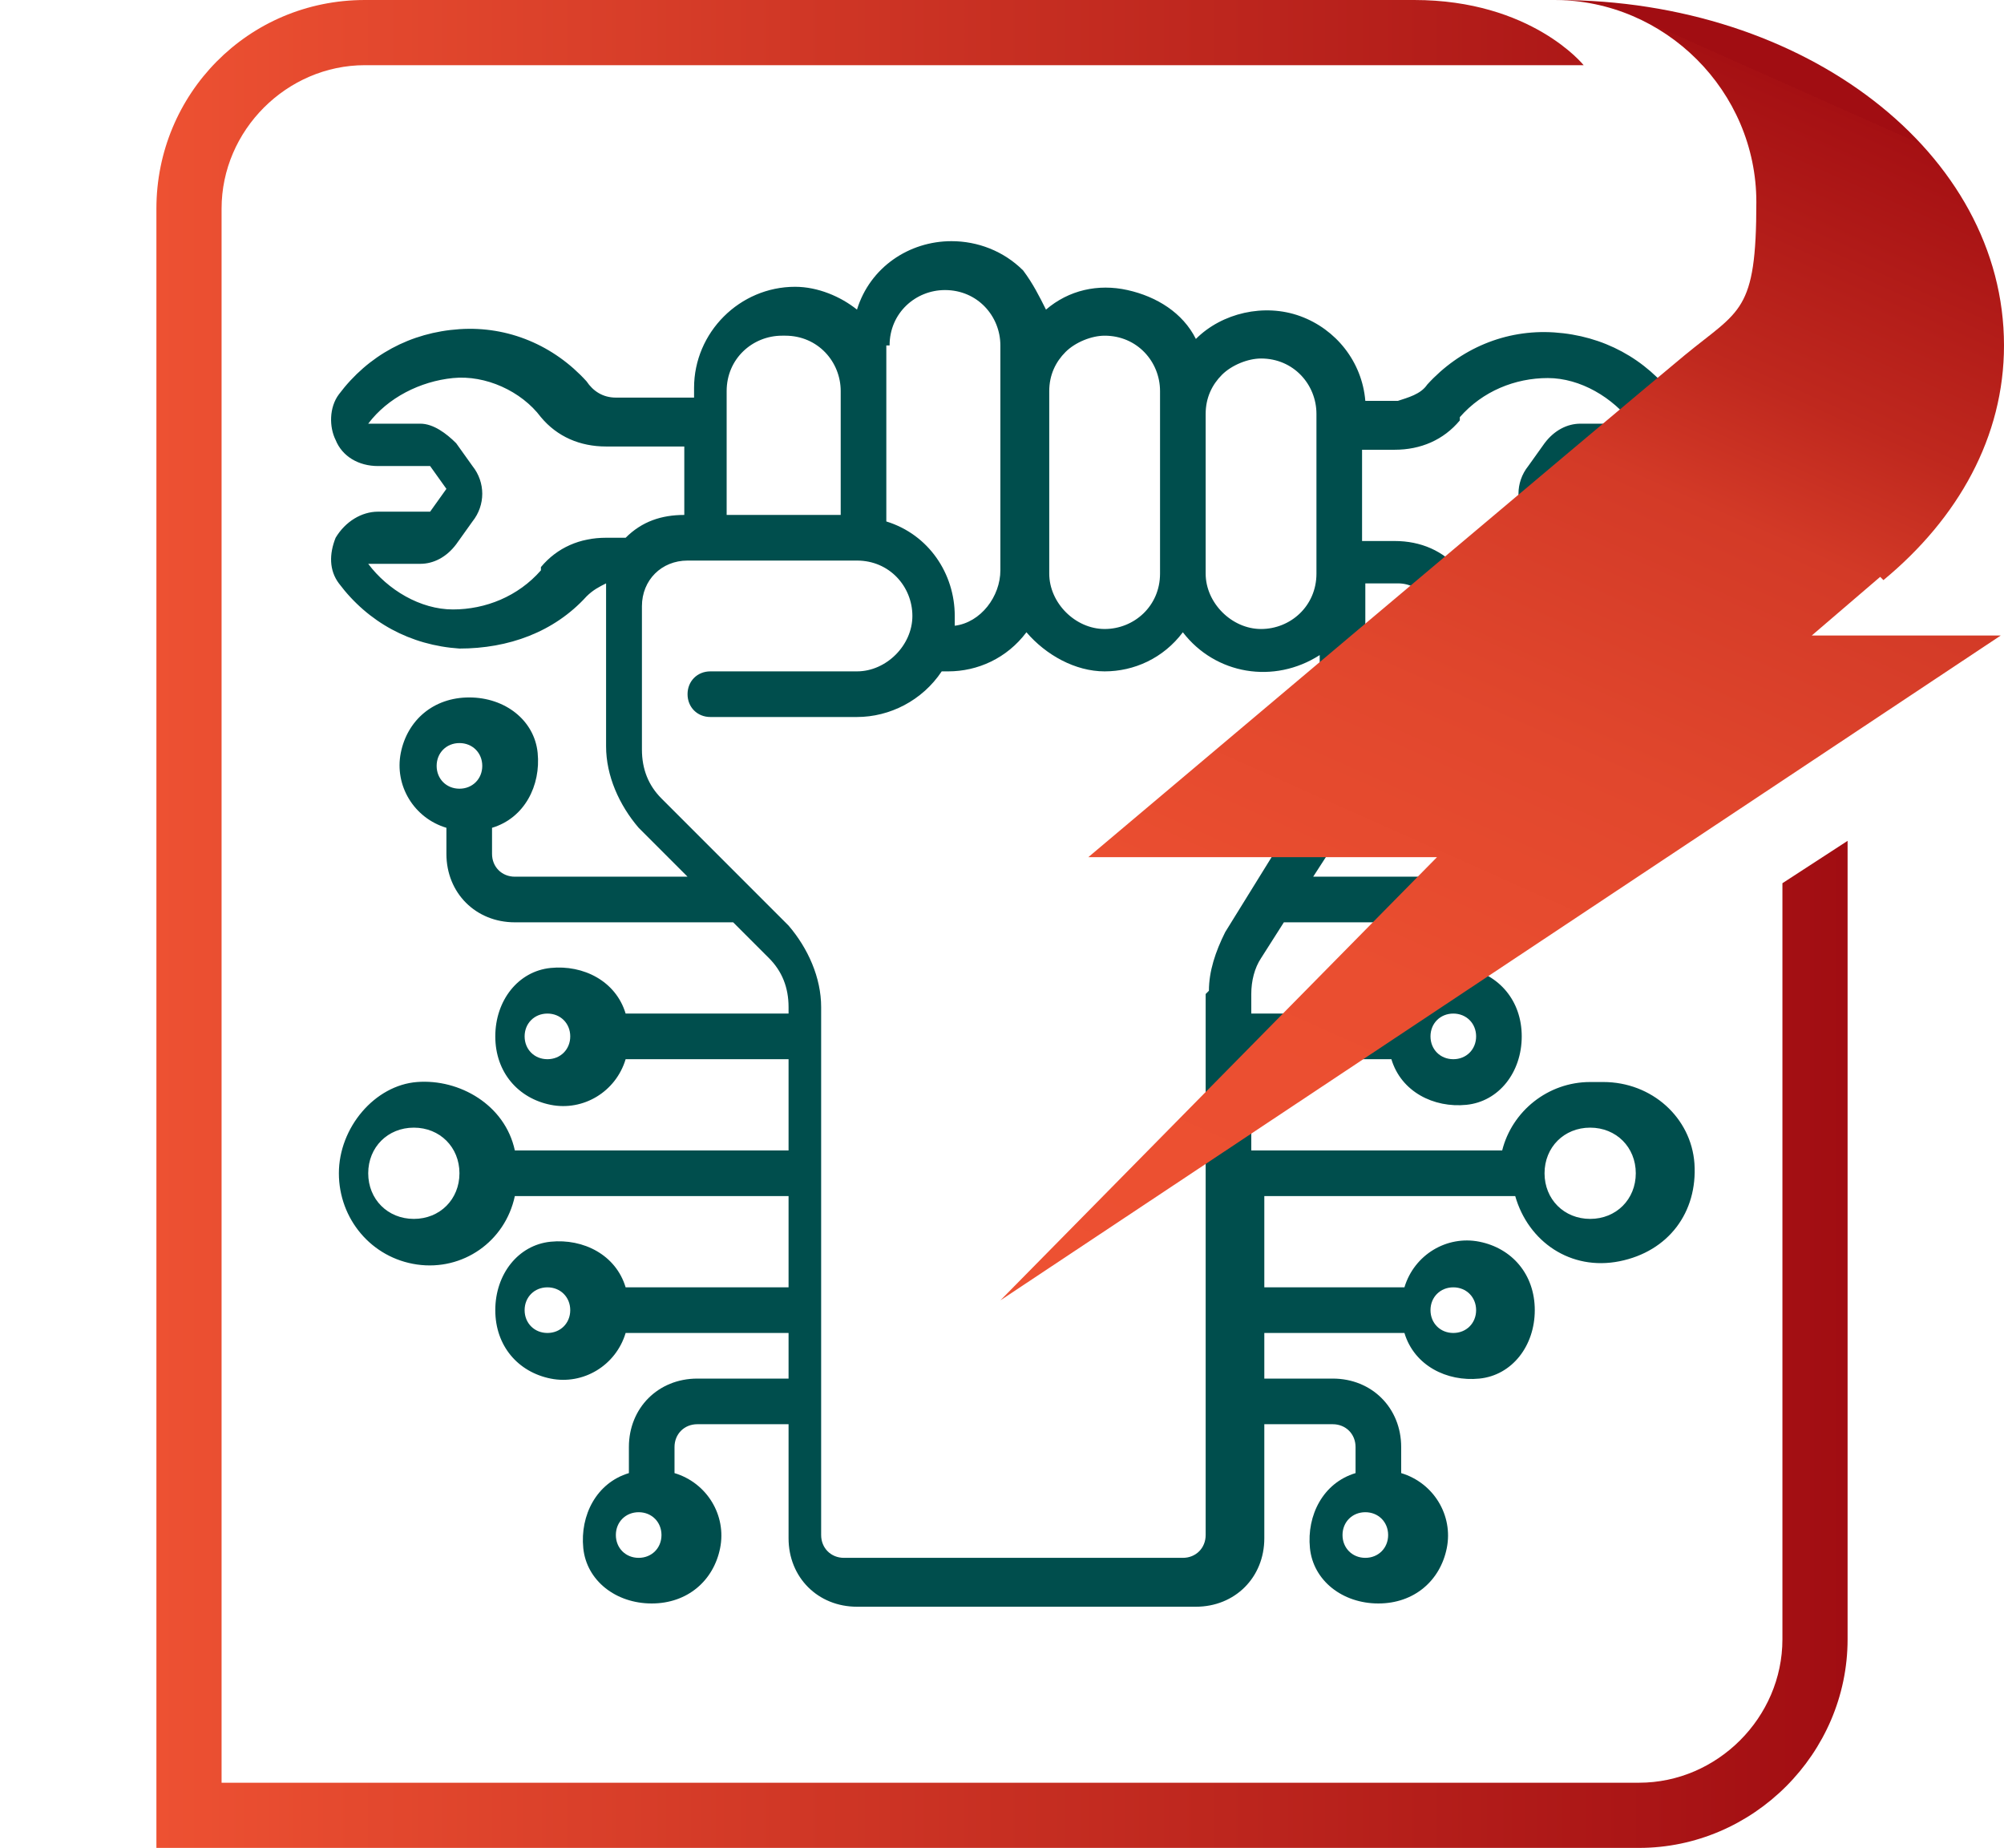 <svg xmlns="http://www.w3.org/2000/svg" xmlns:xlink="http://www.w3.org/1999/xlink" id="Layer_1" viewBox="0 0 61.5 56.7"><defs><style>      .st0 {        fill: url(#linear-gradient1);      }      .st1 {        fill: #004e4d;      }      .st2 {        fill: url(#linear-gradient);      }    </style><linearGradient id="linear-gradient" x1="4.8" y1="28.3" x2="56.7" y2="28.3" gradientUnits="userSpaceOnUse"><stop offset="0" stop-color="#ed5132"></stop><stop offset="1" stop-color="#a10d12"></stop></linearGradient><linearGradient id="linear-gradient1" x1="38.7" y1="42.5" x2="56.2" y2="3.2" gradientUnits="userSpaceOnUse"><stop offset="0" stop-color="#ed5132"></stop><stop offset=".3" stop-color="#ea4e30"></stop><stop offset=".5" stop-color="#e1472d"></stop><stop offset=".7" stop-color="#d33a27"></stop><stop offset=".8" stop-color="#bf281e"></stop><stop offset="1" stop-color="#a51013"></stop><stop offset="1" stop-color="#a10d12"></stop></linearGradient></defs><g id="Page-1"><g id="_x30_84---Technology-Repair-Person"><path id="Shape" class="st1" d="M48.8,33.2c-1.3,0-2.4.9-2.7,2.1h-7.7v-2.8h4.3c.3,1,1.3,1.5,2.3,1.4s1.7-1,1.7-2.1-.7-1.9-1.7-2.1-2,.4-2.3,1.4h-4.3v-.6c0-.4.1-.8.3-1.1l.7-1.1h6.7c1.2,0,2.1-.9,2.1-2.1v-.8c1-.3,1.5-1.3,1.4-2.3s-1-1.7-2.1-1.7-1.9.7-2.1,1.7.4,2,1.4,2.3v.8c0,.4-.3.7-.7.7h-5.8l1.1-1.7c.3-.6.5-1.2.5-1.8v-5.5h1c.4,0,.7.2.9.5,1,1.1,2.4,1.7,3.9,1.6s2.8-.8,3.7-2c.3-.4.3-1,.1-1.4-.2-.5-.7-.8-1.3-.8h-1.6l-.5-.7.5-.7h1.6c.5,0,1-.3,1.3-.8.2-.5.2-1-.1-1.4-.9-1.2-2.2-1.9-3.7-2s-2.9.5-3.9,1.6c-.2.3-.6.4-.9.5h-1c-.1-1.2-.9-2.2-2-2.6-1.1-.4-2.4-.1-3.2.7-.4-.8-1.2-1.3-2.1-1.5s-1.8,0-2.5.6c-.2-.4-.4-.8-.7-1.2-.6-.6-1.4-.9-2.2-.9-1.3,0-2.5.8-2.9,2.1-.5-.4-1.2-.7-1.9-.7-1.7,0-3.1,1.4-3.1,3.1v.3h-2.4c-.4,0-.7-.2-.9-.5-1-1.1-2.4-1.7-3.9-1.6s-2.8.8-3.7,2c-.3.4-.3,1-.1,1.4.2.5.7.8,1.3.8h1.6l.5.7-.5.7h-1.6c-.5,0-1,.3-1.3.8-.2.5-.2,1,.1,1.4.9,1.2,2.2,1.9,3.7,2,1.5,0,2.9-.5,3.9-1.6.2-.2.4-.3.6-.4,0,.2,0,.4,0,.6v4.4c0,.9.4,1.8,1,2.5l1.5,1.5h-5.3c-.4,0-.7-.3-.7-.7v-.8c1-.3,1.5-1.3,1.4-2.3s-1-1.7-2.1-1.7-1.9.7-2.1,1.7.4,2,1.4,2.3v.8c0,1.2.9,2.1,2.1,2.1h6.7l1.1,1.1c.4.4.6.9.6,1.5v.2h-5c-.3-1-1.3-1.5-2.3-1.4s-1.7,1-1.7,2.1.7,1.9,1.7,2.1,2-.4,2.3-1.4h5v2.8h-8.4c-.3-1.4-1.7-2.2-3-2.1s-2.4,1.4-2.4,2.8,1,2.6,2.4,2.8c1.4.2,2.7-.7,3-2.1h8.4v2.8h-5c-.3-1-1.3-1.5-2.3-1.4s-1.7,1-1.7,2.1.7,1.9,1.7,2.1,2-.4,2.3-1.4h5v1.4h-2.8c-1.2,0-2.1.9-2.1,2.1v.8c-1,.3-1.5,1.3-1.4,2.3s1,1.7,2.1,1.7,1.9-.7,2.1-1.7-.4-2-1.4-2.3v-.8c0-.4.3-.7.7-.7h2.8v3.5c0,1.2.9,2.1,2.1,2.1h10.4c1.2,0,2.1-.9,2.1-2.1v-3.5h2.1c.4,0,.7.3.7.7v.8c-1,.3-1.5,1.3-1.4,2.3s1,1.7,2.1,1.7,1.9-.7,2.1-1.7-.4-2-1.4-2.3v-.8c0-1.2-.9-2.1-2.1-2.1h-2.1v-1.4h4.3c.3,1,1.3,1.5,2.3,1.4s1.7-1,1.7-2.1-.7-1.9-1.7-2.1-2,.4-2.3,1.4h-4.3v-2.8h7.7c.4,1.4,1.7,2.3,3.2,2s2.4-1.5,2.3-3c-.1-1.4-1.3-2.5-2.8-2.5h0ZM44.6,31.1c.4,0,.7.3.7.7s-.3.7-.7.7-.7-.3-.7-.7.3-.7.7-.7ZM47.4,22.8c.4,0,.7.3.7.7s-.3.7-.7.7-.7-.3-.7-.7.3-.7.7-.7ZM14.1,22.8c.4,0,.7.3.7.7s-.3.7-.7.7-.7-.3-.7-.7.3-.7.7-.7ZM16.8,32.5c-.4,0-.7-.3-.7-.7s.3-.7.7-.7.7.3.7.7-.3.7-.7.7ZM12.7,37.4c-.8,0-1.4-.6-1.4-1.4s.6-1.4,1.4-1.4,1.4.6,1.4,1.4-.6,1.4-1.4,1.4ZM16.8,40.9c-.4,0-.7-.3-.7-.7s.3-.7.7-.7.7.3.7.7-.3.7-.7.7ZM19.6,47.8c-.4,0-.7-.3-.7-.7s.3-.7.7-.7.7.3.7.7-.3.7-.7.7ZM41.9,47.8c-.4,0-.7-.3-.7-.7s.3-.7.7-.7.7.3.7.7-.3.7-.7.7ZM44.6,39.5c.4,0,.7.3.7.7s-.3.7-.7.7-.7-.3-.7-.7.3-.7.7-.7ZM44.8,12.8c.7-.8,1.7-1.2,2.7-1.2s2,.6,2.6,1.4h-1.6c-.4,0-.8.2-1.1.6l-.5.7c-.4.5-.4,1.2,0,1.7l.5.7c.3.3.7.6,1.1.6h1.6c-.6.8-1.6,1.3-2.6,1.4s-2.1-.4-2.7-1.2c-.5-.6-1.2-.9-2-.9h-1v-2.8h1c.8,0,1.5-.3,2-.9h0ZM38.7,11c1,0,1.7.8,1.7,1.7v4.9c0,1-.8,1.7-1.7,1.7s-1.7-.8-1.7-1.7v-4.9c0-.5.2-.9.5-1.2.3-.3.8-.5,1.2-.5h0ZM33.9,10.3c1,0,1.7.8,1.7,1.7v5.6c0,1-.8,1.7-1.7,1.7s-1.7-.8-1.7-1.7v-5.6c0-.5.2-.9.5-1.2.3-.3.8-.5,1.2-.5h0ZM27.3,10.6c0-1,.8-1.7,1.7-1.7,1,0,1.7.8,1.7,1.7v6.9c0,.8-.6,1.6-1.4,1.7,0-.1,0-.2,0-.3,0-1.3-.8-2.5-2.1-2.9v-5.4ZM24.1,10.3c1,0,1.7.8,1.7,1.7v3.8h-3.5v-3.8c0-1,.8-1.7,1.7-1.7h0ZM16.6,17.5c-.7.8-1.7,1.2-2.7,1.2s-2-.6-2.6-1.4h1.6c.4,0,.8-.2,1.1-.6l.5-.7c.4-.5.4-1.2,0-1.7l-.5-.7c-.3-.3-.7-.6-1.1-.6h-1.6c.6-.8,1.6-1.3,2.6-1.4s2.1.4,2.7,1.2c.5.6,1.2.9,2,.9h2.4v2.1c-.7,0-1.3.2-1.8.7h-.6c-.8,0-1.5.3-2,.9h0ZM37,30.5v16.6c0,.4-.3.7-.7.7h-10.4c-.4,0-.7-.3-.7-.7v-16.2c0-.9-.4-1.8-1-2.5l-3.9-3.9c-.4-.4-.6-.9-.6-1.5v-4.4c0-.8.6-1.4,1.4-1.4h5.2c1,0,1.7.8,1.7,1.7s-.8,1.7-1.7,1.7h-4.5c-.4,0-.7.3-.7.7s.3.7.7.7h4.5c1,0,2-.5,2.6-1.4,0,0,.1,0,.2,0,.9,0,1.8-.4,2.4-1.2.6.7,1.5,1.2,2.4,1.2s1.8-.4,2.4-1.2c1,1.3,2.8,1.6,4.2.7v3.2c0,.4-.1.8-.3,1.1l-2.6,4.2c-.3.6-.5,1.2-.5,1.8h0ZM48.8,37.4c-.8,0-1.4-.6-1.4-1.4s.6-1.4,1.4-1.4,1.4.6,1.4,1.4c0,.8-.6,1.4-1.4,1.4Z"></path></g></g><path class="st2" d="M46.8,0h0M54.7,27.1v23.2c0,2.4-2,4.4-4.4,4.4H6.8V6.4c0-2.4,2-4.4,4.4-4.4h37.4S47,0,43.4,0H11.2C7.6,0,4.8,2.9,4.8,6.4v50.3h45.5c3.5,0,6.4-2.9,6.4-6.4v-24.5l-2,1.3Z"></path><path class="st0" d="M57.8,17.8h0c2.3-1.9,3.7-4.4,3.7-7.2C61.5,4.7,55.4,0,47.8,0s0,0-.1,0c3.4,0,6.2,2.8,6.2,6.2s-.5,3.3-2.2,4.7c-1.7,1.4-18.3,15.4-18.3,15.4h10.7l-13.4,13.6h0s30.7-20.4,30.7-20.4h-5.8l2.1-1.8Z"></path></svg>